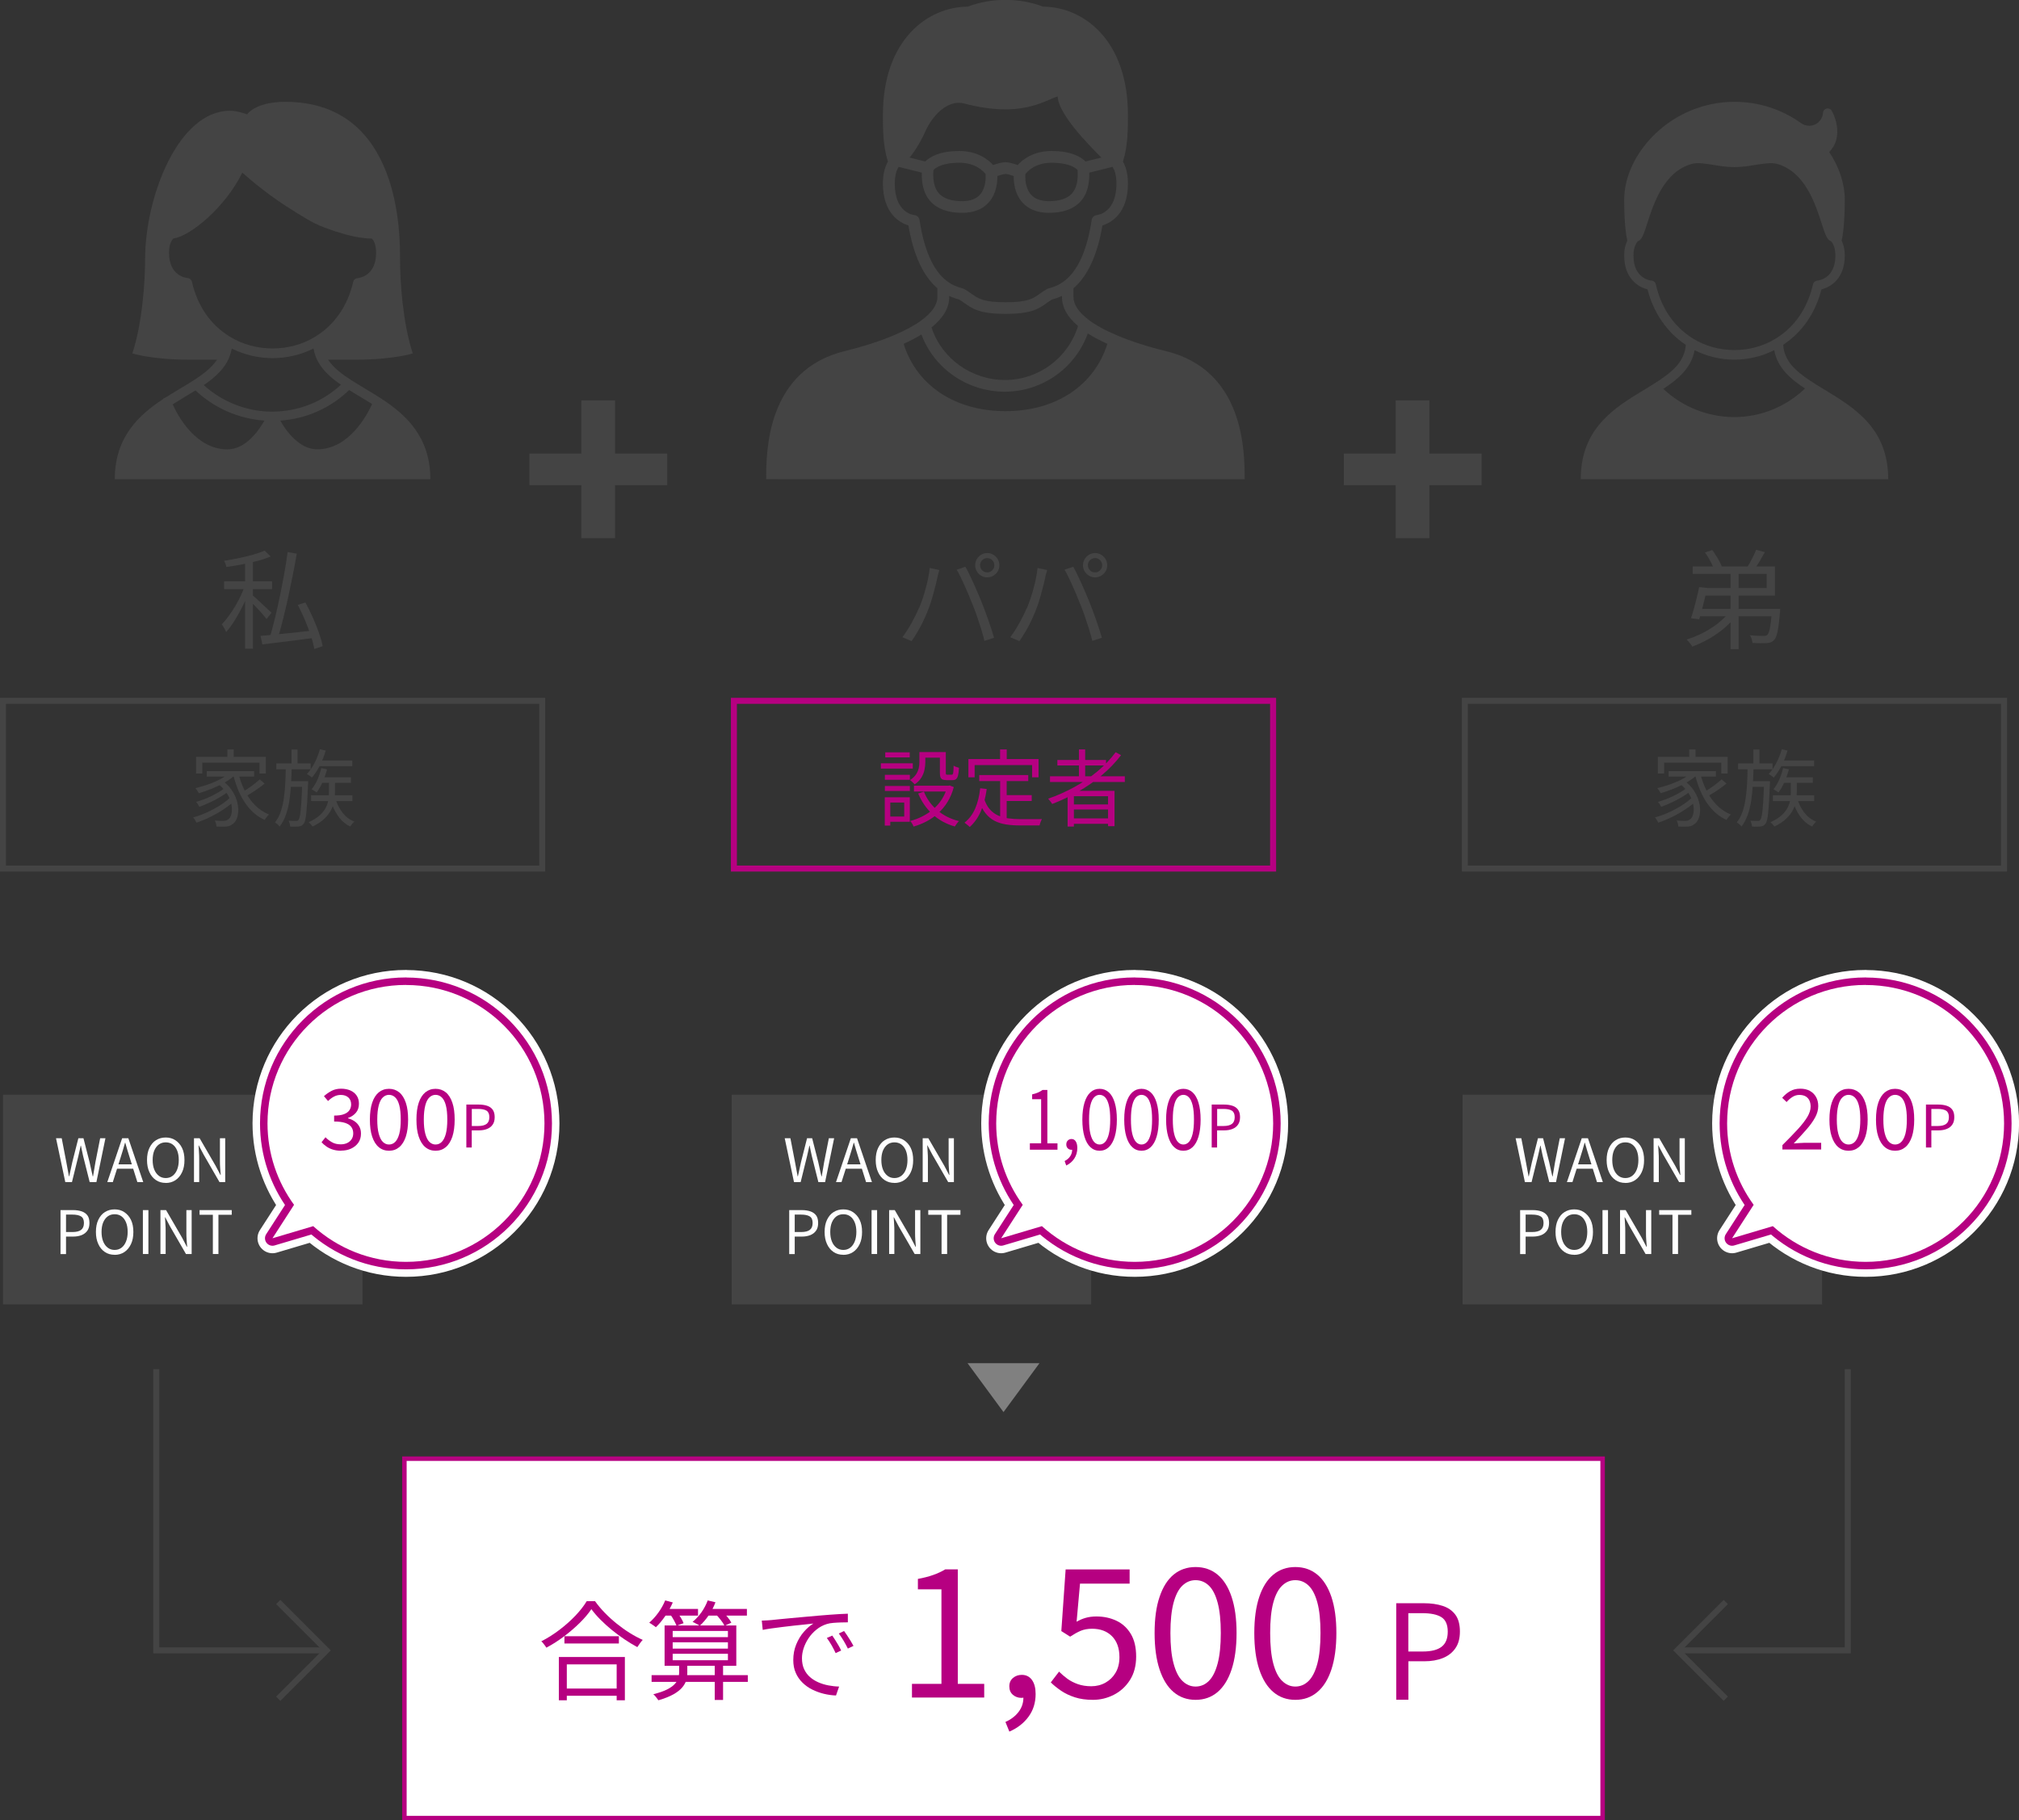 <?xml version="1.0" encoding="UTF-8"?>
<svg id="_レイヤー_2" data-name="レイヤー 2" xmlns="http://www.w3.org/2000/svg" viewBox="0 0 337 303.89">
  <rect x="0" y="0" width="337" height="303.89" fill="#333333" stroke="none"/>
  <defs>
    <style>
      .cls-1 {
        fill: #444;
      }

      .cls-2 {
        fill: gray;
      }

      .cls-3 {
        stroke: #444;
      }

      .cls-3, .cls-4, .cls-5 {
        stroke-miterlimit: 10;
      }

      .cls-3, .cls-6, .cls-7, .cls-5 {
        fill: none;
      }

      .cls-8, .cls-4 {
        fill: #fff;
      }

      .cls-4 {
        stroke-width: .75px;
      }

      .cls-4, .cls-7, .cls-5 {
        stroke: #b60081;
      }

      .cls-6 {
        stroke: #fff;
        stroke-width: 5px;
      }

      .cls-6, .cls-7 {
        stroke-linecap: round;
        stroke-linejoin: round;
      }

      .cls-9 {
        fill: #b60081;
      }

      .cls-7 {
        stroke-width: 2.5px;
      }
    </style>
  </defs>
  <g id="DESIGN">
    <g>
      <g>
        <rect class="cls-4" x="67.5" y="243.52" width="200" height="60"/>
        <g>
          <g>
            <path class="cls-9" d="M152.22,283.39v-2.28h4.92v-15.78h-3.93v-1.74c.98-.18,1.83-.4,2.56-.66.73-.26,1.4-.57,2-.93h2.1v19.11h4.41v2.28h-12.06Z"/>
            <path class="cls-9" d="M168.48,289.09l-.66-1.62c.94-.42,1.68-.99,2.22-1.71s.8-1.54.78-2.46l-.3-2.46,1.35,2.01c-.2.22-.42.38-.65.47-.23.09-.48.13-.74.13-.54,0-1.01-.17-1.41-.51-.4-.34-.6-.81-.6-1.41s.21-1.07.62-1.41c.41-.34.89-.51,1.46-.51.72,0,1.29.28,1.7.85.41.57.61,1.35.61,2.35,0,1.44-.39,2.7-1.18,3.78s-1.86,1.91-3.2,2.49Z"/>
            <path class="cls-9" d="M182.43,283.78c-1.14,0-2.15-.14-3.01-.42-.87-.28-1.63-.64-2.28-1.08-.65-.44-1.24-.91-1.75-1.41l1.38-1.8c.42.42.88.81,1.39,1.19.51.37,1.1.67,1.75.9.66.23,1.41.35,2.25.35s1.65-.2,2.36-.6c.71-.4,1.28-.96,1.7-1.68.42-.72.63-1.58.63-2.58,0-1.5-.42-2.66-1.25-3.5-.83-.83-1.94-1.24-3.32-1.24-.72,0-1.35.12-1.89.34-.54.23-1.13.56-1.77.98l-1.47-.93.72-10.29h10.68v2.37h-8.28l-.57,6.36c.48-.28.99-.5,1.52-.65.53-.15,1.12-.23,1.79-.23,1.22,0,2.33.24,3.33.71,1,.47,1.8,1.2,2.4,2.19.6.99.9,2.25.9,3.79s-.35,2.85-1.04,3.93c-.69,1.08-1.59,1.9-2.69,2.46-1.1.56-2.26.84-3.48.84Z"/>
            <path class="cls-9" d="M199.56,283.78c-1.42,0-2.64-.43-3.66-1.29-1.02-.86-1.8-2.12-2.35-3.78-.55-1.66-.83-3.69-.83-6.09s.27-4.39.83-6.03c.55-1.64,1.33-2.88,2.35-3.72,1.02-.84,2.24-1.26,3.66-1.26s2.64.42,3.66,1.26c1.02.84,1.8,2.08,2.35,3.72.55,1.64.83,3.65.83,6.03s-.28,4.43-.83,6.09-1.33,2.92-2.35,3.78c-1.02.86-2.24,1.29-3.66,1.29ZM199.56,281.56c.84,0,1.58-.31,2.21-.93.63-.62,1.12-1.59,1.47-2.91s.53-3.02.53-5.1-.18-3.77-.53-5.07c-.35-1.3-.84-2.25-1.47-2.85s-1.37-.9-2.21-.9-1.55.3-2.19.9c-.64.6-1.13,1.55-1.48,2.85-.35,1.3-.53,2.99-.53,5.07s.17,3.78.53,5.1c.35,1.32.84,2.29,1.48,2.91.64.62,1.37.93,2.19.93Z"/>
            <path class="cls-9" d="M216.21,283.78c-1.42,0-2.64-.43-3.66-1.29-1.02-.86-1.81-2.12-2.36-3.78s-.83-3.69-.83-6.09.28-4.39.83-6.03c.55-1.64,1.33-2.88,2.36-3.72,1.02-.84,2.24-1.26,3.66-1.26s2.64.42,3.66,1.26c1.02.84,1.8,2.08,2.36,3.72.55,1.64.83,3.65.83,6.03s-.28,4.43-.83,6.09c-.55,1.66-1.33,2.92-2.36,3.78-1.02.86-2.24,1.29-3.66,1.29ZM216.21,281.56c.84,0,1.58-.31,2.21-.93.63-.62,1.12-1.59,1.47-2.91.35-1.32.52-3.02.52-5.1s-.17-3.77-.52-5.07c-.35-1.3-.84-2.25-1.47-2.85s-1.36-.9-2.21-.9-1.55.3-2.19.9c-.64.6-1.14,1.55-1.49,2.85-.35,1.3-.52,2.99-.52,5.07s.17,3.78.52,5.1.84,2.29,1.49,2.91c.64.62,1.37.93,2.19.93Z"/>
          </g>
          <path class="cls-9" d="M233.05,283.78v-16.13h4.6c1.2,0,2.26.15,3.17.45.91.3,1.61.8,2.11,1.48.5.69.75,1.62.75,2.79s-.25,2.06-.75,2.79c-.5.73-1.2,1.28-2.09,1.64s-1.93.54-3.1.54h-2.66v6.42h-2.02ZM235.07,275.71h2.4c1.41,0,2.46-.26,3.15-.79.69-.53,1.03-1.37,1.03-2.53s-.36-1.98-1.07-2.42c-.71-.44-1.78-.66-3.2-.66h-2.31v6.4Z"/>
          <g>
            <path class="cls-9" d="M98.71,268.64c-.49.73-1.13,1.49-1.92,2.27-.79.78-1.66,1.53-2.61,2.25s-1.95,1.36-2.98,1.91c-.06-.1-.14-.21-.23-.34-.1-.13-.2-.26-.31-.4-.11-.13-.21-.24-.31-.32,1.06-.54,2.07-1.18,3.05-1.93.98-.74,1.86-1.53,2.65-2.36.79-.83,1.41-1.63,1.88-2.41h1.39c.48.67,1.03,1.33,1.65,1.96.62.64,1.28,1.24,1.98,1.8s1.42,1.08,2.16,1.54,1.46.85,2.17,1.16c-.16.17-.31.36-.47.58-.16.22-.3.43-.43.63-.71-.38-1.42-.82-2.14-1.3s-1.42-1-2.11-1.56c-.68-.56-1.32-1.13-1.91-1.73-.59-.59-1.09-1.18-1.51-1.75ZM93.28,276.63h11.02v7.22h-1.37v-5.99h-8.32v5.99h-1.33v-7.22ZM93.89,281.89h9.65v1.21h-9.65v-1.21ZM94.21,273.16h9.09v1.21h-9.09v-1.21Z"/>
            <path class="cls-9" d="M111.04,267.18l1.26.34c-.34.78-.76,1.54-1.27,2.28-.51.74-1.03,1.36-1.56,1.86-.07-.07-.18-.16-.32-.25-.14-.1-.28-.19-.41-.28-.14-.09-.26-.17-.37-.23.54-.47,1.05-1.03,1.52-1.68.47-.65.85-1.33,1.14-2.04ZM108.76,279.66h16.06v1.12h-16.06v-1.12ZM113.35,277.84h1.37v1.46c0,.38-.06.78-.17,1.19-.11.41-.34.81-.67,1.21-.34.4-.82.79-1.46,1.15s-1.48.7-2.52,1c-.1-.14-.23-.32-.39-.52s-.31-.37-.46-.49c.97-.24,1.74-.51,2.31-.8.57-.29,1-.6,1.29-.93.29-.32.48-.65.57-.96.09-.32.14-.61.14-.89v-1.42ZM110.7,268.6h5.81v1.12h-5.81v-1.12ZM110.93,271.36h11.97v6.73h-11.97v-6.73ZM111.85,269.49l1.13-.38c.22.28.43.59.65.94.22.35.37.66.47.93l-1.17.43c-.1-.25-.25-.56-.45-.93s-.41-.7-.63-1ZM112.28,272.28v1.03h9.22v-1.03h-9.22ZM112.28,274.17v1.06h9.22v-1.06h-9.22ZM112.28,276.09v1.08h9.22v-1.08h-9.22ZM118.12,267.18l1.3.31c-.29.78-.67,1.51-1.14,2.2-.47.68-.97,1.26-1.49,1.73-.08-.07-.2-.15-.35-.23-.15-.08-.3-.17-.45-.24-.15-.08-.28-.14-.39-.19.54-.43,1.03-.96,1.48-1.59.44-.63.79-1.29,1.04-1.97ZM117.63,268.6h7.04v1.12h-7.04v-1.12ZM119.3,277.86h1.39v5.94h-1.39v-5.94ZM119.41,269.43l1.1-.47c.29.28.58.6.89.96.31.37.53.69.67.98l-1.13.52c-.13-.28-.34-.6-.64-.98-.29-.38-.59-.72-.89-1.02Z"/>
            <path class="cls-9" d="M127.17,270.55c.34-.01.65-.03.93-.04.28-.02.51-.03.67-.05.29-.04.71-.08,1.25-.13s1.17-.11,1.88-.18c.71-.07,1.47-.13,2.29-.21.82-.07,1.64-.14,2.47-.22.66-.06,1.28-.11,1.87-.15s1.13-.08,1.64-.11c.5-.03.95-.05,1.35-.06v1.44c-.34,0-.72,0-1.15.02-.43.01-.86.04-1.28.07s-.79.1-1.1.2c-.64.2-1.21.51-1.72.93-.51.41-.95.89-1.31,1.43-.36.54-.63,1.1-.82,1.67-.19.58-.28,1.13-.28,1.67,0,.7.12,1.31.36,1.83.24.52.57.96.98,1.32.41.36.88.65,1.41.88s1.09.4,1.68.51c.59.11,1.18.18,1.77.19l-.52,1.49c-.67-.02-1.34-.12-2.02-.28s-1.31-.4-1.93-.7-1.16-.69-1.64-1.16c-.48-.47-.86-1.01-1.13-1.64-.28-.62-.41-1.34-.41-2.14,0-.94.16-1.8.49-2.6.33-.8.75-1.5,1.27-2.1.52-.6,1.05-1.06,1.6-1.39-.38.05-.86.1-1.43.16-.57.06-1.18.12-1.83.19-.65.07-1.3.14-1.95.23s-1.26.17-1.83.24c-.56.08-1.04.16-1.42.24l-.16-1.57ZM138.92,273.05c.13.19.29.44.48.73.19.29.37.59.55.9s.33.6.45.87l-.92.43c-.2-.44-.43-.88-.68-1.32-.25-.44-.52-.84-.79-1.21l.92-.4ZM140.89,272.29c.14.19.31.43.5.72.19.29.38.58.57.89.19.31.35.6.5.87l-.94.45c-.22-.44-.45-.88-.71-1.31-.26-.43-.53-.83-.8-1.21l.88-.41Z"/>
          </g>
        </g>
      </g>
      <g>
        <rect class="cls-1" x="122.13" y="182.76" width="60" height="35"/>
        <g>
          <path class="cls-6" d="M189.39,164.43c-12.77,0-23.11,10.35-23.11,23.11,0,5.08,1.65,9.78,4.43,13.6l-3.6,5.58,6.8-2.02c4.1,3.7,9.53,5.96,15.49,5.96,12.77,0,23.11-10.35,23.11-23.11s-10.35-23.11-23.11-23.11Z"/>
          <path class="cls-7" d="M189.39,164.43c-12.77,0-23.11,10.35-23.11,23.11,0,5.08,1.65,9.78,4.43,13.6l-3.6,5.58,6.8-2.02c4.1,3.7,9.53,5.96,15.49,5.96,12.77,0,23.11-10.35,23.11-23.11s-10.35-23.11-23.11-23.11Z"/>
          <path class="cls-8" d="M189.39,164.43c-12.77,0-23.11,10.35-23.11,23.11,0,5.08,1.65,9.78,4.43,13.6l-3.6,5.58,6.8-2.02c4.1,3.7,9.53,5.96,15.49,5.96,12.77,0,23.11-10.35,23.11-23.11s-10.35-23.11-23.11-23.11Z"/>
        </g>
        <g>
          <path class="cls-8" d="M132.53,197.35l-1.55-7.33h.95l.77,3.99c.07.39.15.79.22,1.19.07.4.15.79.22,1.19h.04c.09-.4.17-.8.26-1.19.09-.4.17-.79.26-1.19l1.01-3.99h.85l1.02,3.99c.09.39.17.79.26,1.19.09.4.18.79.27,1.19h.05c.07-.4.13-.8.2-1.19.07-.4.13-.79.2-1.19l.79-3.99h.88l-1.51,7.33h-1.12l-1.11-4.42c-.07-.29-.13-.58-.18-.85s-.12-.54-.17-.82h-.04c-.05.28-.11.55-.18.82-.07.27-.13.55-.19.85l-1.09,4.42h-1.1Z"/>
          <path class="cls-8" d="M139.54,197.35l2.48-7.33h1.03l2.49,7.33h-.98l-1.28-4.1c-.13-.42-.26-.83-.38-1.23-.12-.4-.24-.82-.36-1.25h-.04c-.11.43-.23.84-.36,1.25-.12.4-.25.81-.38,1.23l-1.3,4.1h-.93ZM140.83,195.11v-.73h3.38v.73h-3.38Z"/>
          <path class="cls-8" d="M149.29,197.48c-.61,0-1.16-.15-1.62-.46s-.84-.75-1.1-1.33c-.27-.57-.4-1.25-.4-2.03s.13-1.46.4-2.02c.27-.56.63-1,1.1-1.29.47-.3,1.01-.45,1.62-.45s1.16.15,1.62.46.84.73,1.11,1.29c.27.56.4,1.23.4,2.02s-.13,1.46-.4,2.03c-.27.57-.64,1.02-1.11,1.33s-1.01.46-1.62.46ZM149.29,196.67c.44,0,.82-.12,1.15-.37.33-.25.58-.6.76-1.05.18-.45.27-.98.27-1.59s-.09-1.14-.27-1.58-.43-.78-.76-1.02c-.33-.24-.71-.35-1.15-.35s-.82.12-1.14.35c-.33.24-.58.58-.77,1.02-.18.44-.27.97-.27,1.58s.09,1.14.27,1.59c.18.45.44.8.77,1.05.33.25.71.37,1.14.37Z"/>
          <path class="cls-8" d="M154.01,197.35v-7.33h.94l2.68,4.62.79,1.51h.05c-.03-.37-.06-.75-.09-1.15s-.04-.79-.04-1.17v-3.81h.88v7.33h-.95l-2.67-4.63-.79-1.5h-.04c.02.37.04.74.07,1.12s.04.77.04,1.15v3.85h-.87Z"/>
          <path class="cls-8" d="M131.73,209.35v-7.33h2.09c.55,0,1.03.07,1.44.21s.73.36.96.67c.23.31.34.74.34,1.27s-.11.94-.34,1.27c-.23.33-.54.58-.95.75-.41.16-.88.25-1.41.25h-1.21v2.92h-.92ZM132.65,205.68h1.09c.64,0,1.12-.12,1.43-.36.31-.24.47-.62.47-1.15s-.16-.9-.49-1.1c-.32-.2-.81-.3-1.45-.3h-1.05v2.91Z"/>
          <path class="cls-8" d="M140.76,209.48c-.61,0-1.16-.15-1.62-.46s-.84-.75-1.1-1.33c-.27-.57-.4-1.25-.4-2.03s.13-1.46.4-2.02c.27-.56.63-1,1.1-1.29.47-.3,1.01-.45,1.62-.45s1.16.15,1.62.46.84.73,1.11,1.29c.27.56.4,1.23.4,2.02s-.13,1.46-.4,2.03c-.27.57-.64,1.02-1.11,1.33s-1.01.46-1.62.46ZM140.76,208.67c.44,0,.82-.12,1.15-.37.33-.25.58-.6.76-1.05.18-.45.27-.98.27-1.59s-.09-1.14-.27-1.58-.43-.78-.76-1.02c-.33-.24-.71-.35-1.15-.35s-.82.12-1.14.35c-.33.24-.58.58-.77,1.02-.18.44-.27.97-.27,1.58s.09,1.14.27,1.59c.18.45.44.8.77,1.05.33.25.71.37,1.14.37Z"/>
          <path class="cls-8" d="M145.48,209.35v-7.33h.92v7.33h-.92Z"/>
          <path class="cls-8" d="M148.41,209.35v-7.33h.94l2.68,4.62.79,1.51h.05c-.03-.37-.06-.75-.09-1.15s-.04-.79-.04-1.17v-3.81h.88v7.33h-.95l-2.67-4.63-.79-1.5h-.04c.02.37.04.74.07,1.12s.04.77.04,1.15v3.85h-.87Z"/>
          <path class="cls-8" d="M157.16,209.35v-6.55h-2.22v-.78h5.37v.78h-2.22v6.55h-.93Z"/>
        </g>
        <g>
          <path class="cls-9" d="M171.9,191.93v-1.06h1.88v-7.36h-1.5v-.81c.38-.08.7-.19.98-.31.28-.12.53-.27.76-.43h.8v8.92h1.69v1.06h-4.62Z"/>
          <path class="cls-9" d="M177.98,194.59l-.28-.76c.39-.2.71-.46.93-.8.23-.34.34-.72.33-1.15l-.13-1.15.57.94c-.08.1-.17.17-.27.22s-.2.06-.31.06c-.23,0-.42-.08-.59-.24s-.25-.38-.25-.66.09-.5.26-.66.38-.24.61-.24c.3,0,.54.13.71.4.17.27.26.63.26,1.1,0,.67-.17,1.26-.5,1.76-.33.5-.78.89-1.34,1.16Z"/>
          <path class="cls-9" d="M183.54,192.11c-.6,0-1.11-.2-1.54-.6-.43-.4-.76-.99-.99-1.76-.23-.77-.35-1.72-.35-2.84s.12-2.05.35-2.81c.23-.77.56-1.34.99-1.74.43-.39.94-.59,1.54-.59s1.11.2,1.54.59c.43.39.76.97.99,1.74.23.77.35,1.7.35,2.81s-.12,2.07-.35,2.84c-.23.77-.56,1.36-.99,1.76s-.94.6-1.54.6ZM183.54,191.07c.35,0,.66-.14.93-.43.26-.29.47-.74.62-1.36.15-.62.22-1.41.22-2.38s-.07-1.76-.22-2.37c-.15-.61-.35-1.05-.62-1.33-.26-.28-.57-.42-.93-.42s-.65.14-.92.42c-.27.28-.48.72-.62,1.33-.15.61-.22,1.4-.22,2.37s.07,1.76.22,2.38c.15.62.36,1.07.62,1.36.27.29.58.43.92.43Z"/>
          <path class="cls-9" d="M190.53,192.11c-.6,0-1.11-.2-1.54-.6-.43-.4-.76-.99-.99-1.76-.23-.77-.35-1.72-.35-2.84s.12-2.05.35-2.81c.23-.77.56-1.34.99-1.74.43-.39.94-.59,1.54-.59s1.11.2,1.54.59c.43.39.76.97.99,1.74.23.77.35,1.7.35,2.81s-.12,2.07-.35,2.84c-.23.77-.56,1.36-.99,1.76s-.94.6-1.54.6ZM190.53,191.07c.35,0,.66-.14.93-.43.26-.29.47-.74.62-1.36.15-.62.22-1.41.22-2.38s-.07-1.76-.22-2.37c-.15-.61-.35-1.05-.62-1.33-.26-.28-.57-.42-.93-.42s-.65.14-.92.42c-.27.28-.48.72-.62,1.33-.15.61-.22,1.4-.22,2.37s.07,1.76.22,2.38c.15.62.36,1.07.62,1.36.27.29.58.43.92.43Z"/>
          <path class="cls-9" d="M197.52,192.11c-.6,0-1.11-.2-1.54-.6-.43-.4-.76-.99-.99-1.76-.23-.77-.35-1.72-.35-2.84s.12-2.05.35-2.81c.23-.77.56-1.34.99-1.74.43-.39.94-.59,1.54-.59s1.11.2,1.54.59c.43.39.76.97.99,1.74.23.77.35,1.7.35,2.81s-.12,2.07-.35,2.84c-.23.77-.56,1.36-.99,1.76s-.94.6-1.54.6ZM197.52,191.07c.35,0,.66-.14.93-.43.26-.29.47-.74.62-1.36.15-.62.22-1.41.22-2.38s-.07-1.76-.22-2.37c-.15-.61-.35-1.05-.62-1.33-.26-.28-.57-.42-.93-.42s-.65.14-.92.42c-.27.28-.48.72-.62,1.33-.15.61-.22,1.4-.22,2.37s.07,1.76.22,2.38c.15.62.36,1.07.62,1.36.27.29.58.43.92.43Z"/>
          <path class="cls-9" d="M202.25,191.58v-7.18h2.05c.54,0,1.01.07,1.41.2s.72.35.94.66c.22.31.33.72.33,1.24s-.11.92-.33,1.24c-.22.33-.53.57-.93.73s-.86.24-1.38.24h-1.19v2.86h-.9ZM203.16,187.98h1.07c.63,0,1.09-.12,1.4-.35.31-.24.46-.61.46-1.13s-.16-.88-.47-1.08c-.32-.2-.79-.29-1.43-.29h-1.03v2.85Z"/>
        </g>
      </g>
      <g>
        <rect class="cls-1" x=".5" y="182.76" width="60" height="35"/>
        <g>
          <path class="cls-6" d="M67.76,164.43c-12.77,0-23.11,10.35-23.11,23.11,0,5.08,1.65,9.78,4.43,13.6l-3.6,5.58,6.8-2.02c4.1,3.7,9.53,5.96,15.49,5.96,12.77,0,23.11-10.35,23.11-23.11s-10.35-23.11-23.11-23.11Z"/>
          <path class="cls-7" d="M67.76,164.43c-12.77,0-23.11,10.35-23.11,23.11,0,5.08,1.65,9.78,4.43,13.6l-3.6,5.58,6.8-2.02c4.1,3.7,9.53,5.96,15.49,5.96,12.77,0,23.11-10.35,23.11-23.11s-10.35-23.11-23.11-23.11Z"/>
          <path class="cls-8" d="M67.76,164.43c-12.77,0-23.11,10.35-23.11,23.11,0,5.08,1.65,9.78,4.43,13.6l-3.6,5.58,6.8-2.02c4.1,3.7,9.53,5.96,15.49,5.96,12.77,0,23.11-10.35,23.11-23.11s-10.35-23.11-23.11-23.11Z"/>
        </g>
        <g>
          <path class="cls-8" d="M10.9,197.35l-1.55-7.33h.95l.77,3.99c.07.39.15.79.22,1.19.07.4.15.79.22,1.19h.04c.09-.4.17-.8.26-1.19.09-.4.17-.79.26-1.19l1.01-3.99h.85l1.02,3.99c.09.39.17.79.26,1.19.09.4.18.79.27,1.19h.05c.07-.4.13-.8.2-1.19.07-.4.13-.79.2-1.19l.79-3.99h.88l-1.51,7.33h-1.12l-1.11-4.42c-.07-.29-.13-.58-.18-.85s-.12-.54-.17-.82h-.04c-.05.28-.11.55-.18.82-.07.27-.13.55-.19.85l-1.09,4.42h-1.1Z"/>
          <path class="cls-8" d="M17.91,197.35l2.48-7.33h1.03l2.49,7.33h-.98l-1.28-4.1c-.13-.42-.26-.83-.38-1.23-.12-.4-.24-.82-.36-1.25h-.04c-.11.43-.23.84-.36,1.25-.12.4-.25.81-.38,1.23l-1.3,4.1h-.93ZM19.2,195.11v-.73h3.38v.73h-3.38Z"/>
          <path class="cls-8" d="M27.66,197.48c-.61,0-1.16-.15-1.62-.46s-.84-.75-1.1-1.33c-.27-.57-.4-1.25-.4-2.03s.13-1.46.4-2.02c.27-.56.63-1,1.1-1.29.47-.3,1.01-.45,1.62-.45s1.16.15,1.62.46.84.73,1.11,1.29c.27.56.4,1.23.4,2.02s-.13,1.46-.4,2.03c-.27.57-.64,1.02-1.11,1.33s-1.01.46-1.62.46ZM27.66,196.67c.44,0,.82-.12,1.15-.37.33-.25.58-.6.76-1.05.18-.45.27-.98.27-1.59s-.09-1.14-.27-1.58-.43-.78-.76-1.02c-.33-.24-.71-.35-1.15-.35s-.82.12-1.14.35c-.33.24-.58.58-.77,1.02-.18.44-.27.97-.27,1.58s.09,1.14.27,1.59c.18.45.44.8.77,1.05.33.25.71.37,1.14.37Z"/>
          <path class="cls-8" d="M32.38,197.35v-7.33h.94l2.68,4.62.79,1.51h.05c-.03-.37-.06-.75-.09-1.15s-.04-.79-.04-1.17v-3.81h.88v7.33h-.95l-2.67-4.63-.79-1.5h-.04c.02.37.04.74.07,1.12s.04.77.04,1.15v3.85h-.87Z"/>
          <path class="cls-8" d="M10.1,209.35v-7.33h2.09c.55,0,1.03.07,1.44.21s.73.36.96.67c.23.31.34.74.34,1.27s-.11.94-.34,1.27c-.23.33-.54.58-.95.75-.41.16-.88.25-1.41.25h-1.21v2.92h-.92ZM11.02,205.68h1.09c.64,0,1.12-.12,1.43-.36.31-.24.47-.62.47-1.15s-.16-.9-.49-1.1c-.32-.2-.81-.3-1.45-.3h-1.05v2.91Z"/>
          <path class="cls-8" d="M19.13,209.48c-.61,0-1.16-.15-1.62-.46s-.84-.75-1.1-1.33c-.27-.57-.4-1.25-.4-2.03s.13-1.46.4-2.02c.27-.56.63-1,1.1-1.29.47-.3,1.01-.45,1.62-.45s1.16.15,1.62.46.84.73,1.11,1.29c.27.56.4,1.23.4,2.02s-.13,1.46-.4,2.03c-.27.57-.64,1.02-1.11,1.33s-1.01.46-1.62.46ZM19.13,208.67c.44,0,.82-.12,1.15-.37.33-.25.58-.6.76-1.05.18-.45.27-.98.27-1.59s-.09-1.14-.27-1.58-.43-.78-.76-1.02c-.33-.24-.71-.35-1.15-.35s-.82.12-1.14.35c-.33.24-.58.58-.77,1.02-.18.44-.27.97-.27,1.58s.09,1.14.27,1.59c.18.45.44.8.77,1.05.33.25.71.37,1.14.37Z"/>
          <path class="cls-8" d="M23.85,209.35v-7.33h.92v7.33h-.92Z"/>
          <path class="cls-8" d="M26.78,209.35v-7.33h.94l2.68,4.62.79,1.51h.05c-.03-.37-.06-.75-.09-1.15s-.04-.79-.04-1.17v-3.81h.88v7.33h-.95l-2.67-4.63-.79-1.5h-.04c.02.37.04.74.07,1.12s.04.77.04,1.15v3.85h-.87Z"/>
          <path class="cls-8" d="M35.53,209.35v-6.55h-2.22v-.78h5.37v.78h-2.22v6.55h-.93Z"/>
        </g>
        <g>
          <path class="cls-9" d="M56.95,192.11c-.53,0-1-.07-1.41-.2-.41-.13-.76-.3-1.07-.52-.31-.21-.57-.45-.8-.7l.66-.83c.3.31.65.58,1.06.82.41.24.9.36,1.48.36.41,0,.77-.07,1.08-.22s.56-.36.74-.64c.18-.27.27-.6.27-.97,0-.4-.1-.75-.3-1.04-.2-.29-.53-.52-1-.69-.47-.16-1.1-.25-1.89-.25v-.99c.71,0,1.27-.08,1.68-.25.41-.16.71-.39.89-.67.18-.28.27-.6.27-.94,0-.49-.15-.87-.46-1.16-.31-.28-.73-.43-1.27-.43-.41,0-.8.1-1.15.29-.36.19-.68.44-.97.73l-.69-.81c.39-.35.82-.65,1.28-.89.46-.24.99-.36,1.57-.36s1.09.1,1.55.29c.45.2.81.48,1.06.86.26.38.38.83.38,1.36,0,.61-.17,1.11-.5,1.5s-.77.69-1.32.88v.06c.4.1.76.27,1.09.49.33.22.59.51.78.85.2.34.29.74.29,1.21,0,.6-.15,1.11-.45,1.53-.3.42-.7.74-1.19.97-.49.23-1.05.34-1.67.34Z"/>
          <path class="cls-9" d="M64.93,192.11c-.66,0-1.23-.2-1.71-.6-.48-.4-.84-.99-1.1-1.76-.26-.77-.38-1.72-.38-2.84s.13-2.05.38-2.81.62-1.34,1.1-1.74c.48-.39,1.05-.59,1.71-.59s1.23.2,1.71.59c.48.39.84.97,1.1,1.74s.38,1.7.38,2.81-.13,2.07-.38,2.84c-.26.77-.62,1.36-1.1,1.76-.48.4-1.04.6-1.71.6ZM64.93,191.07c.39,0,.74-.14,1.03-.43.29-.29.52-.74.69-1.36.16-.62.24-1.41.24-2.38s-.08-1.76-.24-2.37c-.16-.61-.39-1.05-.69-1.33-.29-.28-.64-.42-1.03-.42s-.72.14-1.02.42c-.3.28-.53.72-.69,1.33-.16.61-.25,1.4-.25,2.37s.08,1.76.25,2.38.39,1.07.69,1.36c.3.29.64.43,1.02.43Z"/>
          <path class="cls-9" d="M72.7,192.11c-.66,0-1.23-.2-1.71-.6-.48-.4-.84-.99-1.1-1.76-.26-.77-.38-1.72-.38-2.84s.13-2.05.38-2.81.62-1.34,1.1-1.74c.48-.39,1.05-.59,1.71-.59s1.23.2,1.71.59c.48.39.84.97,1.1,1.74s.38,1.7.38,2.81-.13,2.07-.38,2.84c-.26.77-.62,1.36-1.1,1.76-.48.4-1.04.6-1.71.6ZM72.7,191.07c.39,0,.74-.14,1.03-.43.29-.29.52-.74.69-1.36.16-.62.24-1.41.24-2.38s-.08-1.76-.24-2.37c-.16-.61-.39-1.05-.69-1.33-.29-.28-.64-.42-1.03-.42s-.72.14-1.02.42c-.3.28-.53.72-.69,1.33-.16.61-.25,1.4-.25,2.37s.08,1.76.25,2.38.39,1.07.69,1.36c.3.29.64.43,1.02.43Z"/>
          <path class="cls-9" d="M77.84,191.58v-7.18h2.05c.54,0,1.01.07,1.41.2s.72.35.94.66c.22.31.33.72.33,1.24s-.11.92-.33,1.24c-.22.33-.53.57-.93.73s-.86.24-1.38.24h-1.19v2.86h-.9ZM78.75,187.98h1.07c.63,0,1.09-.12,1.4-.35.31-.24.46-.61.46-1.13s-.16-.88-.47-1.08c-.32-.2-.79-.29-1.43-.29h-1.03v2.85Z"/>
        </g>
      </g>
      <g>
        <rect class="cls-1" x="244.13" y="182.76" width="60" height="35"/>
        <g>
          <path class="cls-6" d="M311.39,164.43c-12.77,0-23.11,10.35-23.11,23.11,0,5.08,1.65,9.78,4.43,13.6l-3.6,5.58,6.8-2.02c4.1,3.7,9.53,5.96,15.49,5.96,12.77,0,23.11-10.35,23.11-23.11s-10.35-23.11-23.11-23.11Z"/>
          <path class="cls-7" d="M311.39,164.43c-12.77,0-23.11,10.35-23.11,23.11,0,5.08,1.65,9.78,4.43,13.6l-3.6,5.58,6.8-2.02c4.1,3.7,9.53,5.96,15.49,5.96,12.77,0,23.11-10.35,23.11-23.11s-10.35-23.11-23.11-23.11Z"/>
          <path class="cls-8" d="M311.39,164.43c-12.77,0-23.11,10.35-23.11,23.11,0,5.08,1.65,9.78,4.43,13.6l-3.6,5.58,6.8-2.02c4.1,3.7,9.53,5.96,15.49,5.96,12.77,0,23.11-10.35,23.11-23.11s-10.35-23.11-23.11-23.11Z"/>
        </g>
        <g>
          <path class="cls-8" d="M254.53,197.35l-1.55-7.33h.95l.77,3.99c.07.39.15.79.22,1.19.07.4.15.79.22,1.19h.04c.09-.4.17-.8.26-1.19.09-.4.17-.79.26-1.19l1.01-3.99h.85l1.02,3.99c.09.39.17.79.26,1.19.09.4.18.79.27,1.19h.05c.07-.4.13-.8.2-1.19.07-.4.13-.79.2-1.19l.79-3.99h.88l-1.51,7.33h-1.12l-1.11-4.42c-.07-.29-.13-.58-.18-.85s-.12-.54-.17-.82h-.04c-.05.28-.11.55-.18.82-.07.27-.13.55-.19.85l-1.09,4.42h-1.1Z"/>
          <path class="cls-8" d="M261.54,197.35l2.48-7.33h1.03l2.49,7.33h-.98l-1.28-4.1c-.13-.42-.26-.83-.38-1.23-.12-.4-.24-.82-.36-1.25h-.04c-.11.43-.23.84-.36,1.25-.12.4-.25.81-.38,1.23l-1.3,4.1h-.93ZM262.83,195.11v-.73h3.38v.73h-3.38Z"/>
          <path class="cls-8" d="M271.29,197.48c-.61,0-1.16-.15-1.62-.46s-.84-.75-1.1-1.33c-.27-.57-.4-1.25-.4-2.03s.13-1.46.4-2.02c.27-.56.63-1,1.1-1.29.47-.3,1.01-.45,1.62-.45s1.16.15,1.62.46.84.73,1.11,1.29c.27.56.4,1.23.4,2.02s-.13,1.46-.4,2.03c-.27.57-.64,1.02-1.11,1.33s-1.01.46-1.62.46ZM271.29,196.67c.44,0,.82-.12,1.15-.37.33-.25.58-.6.76-1.05.18-.45.27-.98.27-1.59s-.09-1.14-.27-1.58-.43-.78-.76-1.02c-.33-.24-.71-.35-1.15-.35s-.82.12-1.14.35c-.33.24-.58.58-.77,1.02-.18.44-.27.97-.27,1.58s.09,1.14.27,1.59c.18.45.44.8.77,1.05.33.25.71.37,1.14.37Z"/>
          <path class="cls-8" d="M276.01,197.35v-7.33h.94l2.68,4.62.79,1.51h.05c-.03-.37-.06-.75-.09-1.15s-.04-.79-.04-1.17v-3.81h.88v7.33h-.95l-2.67-4.63-.79-1.5h-.04c.02.37.04.74.07,1.12s.04.77.04,1.15v3.85h-.87Z"/>
          <path class="cls-8" d="M253.73,209.35v-7.33h2.09c.55,0,1.03.07,1.44.21s.73.36.96.67c.23.31.34.74.34,1.27s-.11.94-.34,1.27c-.23.33-.54.58-.95.75-.41.16-.88.25-1.41.25h-1.21v2.92h-.92ZM254.65,205.68h1.09c.64,0,1.12-.12,1.43-.36.31-.24.47-.62.47-1.15s-.16-.9-.49-1.1c-.32-.2-.81-.3-1.45-.3h-1.05v2.91Z"/>
          <path class="cls-8" d="M262.76,209.48c-.61,0-1.16-.15-1.62-.46s-.84-.75-1.1-1.33c-.27-.57-.4-1.25-.4-2.03s.13-1.46.4-2.02c.27-.56.63-1,1.1-1.29.47-.3,1.01-.45,1.62-.45s1.16.15,1.62.46.84.73,1.11,1.29c.27.56.4,1.23.4,2.02s-.13,1.46-.4,2.03c-.27.57-.64,1.02-1.11,1.33s-1.01.46-1.62.46ZM262.76,208.67c.44,0,.82-.12,1.15-.37.33-.25.58-.6.76-1.05.18-.45.27-.98.27-1.59s-.09-1.14-.27-1.58-.43-.78-.76-1.02c-.33-.24-.71-.35-1.15-.35s-.82.12-1.14.35c-.33.24-.58.58-.77,1.02-.18.44-.27.97-.27,1.58s.09,1.14.27,1.59c.18.45.44.8.77,1.05.33.25.71.37,1.14.37Z"/>
          <path class="cls-8" d="M267.48,209.35v-7.33h.92v7.33h-.92Z"/>
          <path class="cls-8" d="M270.41,209.35v-7.33h.94l2.68,4.62.79,1.51h.05c-.03-.37-.06-.75-.09-1.15s-.04-.79-.04-1.17v-3.81h.88v7.33h-.95l-2.67-4.63-.79-1.5h-.04c.02.37.04.74.07,1.12s.04.77.04,1.15v3.85h-.87Z"/>
          <path class="cls-8" d="M279.16,209.35v-6.55h-2.22v-.78h5.37v.78h-2.22v6.55h-.93Z"/>
        </g>
        <g>
          <path class="cls-9" d="M297.51,191.93v-.76c1.01-1,1.86-1.88,2.56-2.64s1.23-1.45,1.6-2.06c.36-.61.55-1.19.55-1.73,0-.38-.07-.72-.2-1.01-.14-.29-.34-.52-.62-.69-.28-.16-.63-.25-1.06-.25s-.81.12-1.17.35-.68.51-.96.84l-.74-.71c.41-.47.85-.84,1.33-1.11.48-.27,1.04-.41,1.69-.41.62,0,1.15.12,1.59.36s.79.58,1.04,1.02c.25.44.37.95.37,1.54,0,.62-.18,1.26-.53,1.9s-.84,1.32-1.46,2.02c-.62.71-1.32,1.47-2.1,2.3.26-.02.54-.04.84-.06s.58-.04.84-.04h2.9v1.11h-6.45Z"/>
          <path class="cls-9" d="M308.55,192.11c-.66,0-1.23-.2-1.71-.6-.48-.4-.84-.99-1.1-1.76-.26-.77-.38-1.72-.38-2.84s.13-2.05.38-2.81.62-1.34,1.1-1.74c.48-.39,1.05-.59,1.71-.59s1.23.2,1.71.59c.48.39.84.97,1.1,1.74s.38,1.7.38,2.81-.13,2.07-.38,2.84c-.26.77-.62,1.36-1.1,1.76-.48.4-1.04.6-1.71.6ZM308.55,191.07c.39,0,.74-.14,1.03-.43.29-.29.52-.74.69-1.36.16-.62.24-1.41.24-2.38s-.08-1.76-.24-2.37c-.16-.61-.39-1.05-.69-1.33-.29-.28-.64-.42-1.03-.42s-.72.14-1.02.42c-.3.28-.53.72-.69,1.33-.16.61-.25,1.4-.25,2.37s.08,1.76.25,2.38.39,1.07.69,1.36c.3.29.64.43,1.02.43Z"/>
          <path class="cls-9" d="M316.32,192.11c-.66,0-1.23-.2-1.71-.6-.48-.4-.84-.99-1.1-1.76-.26-.77-.38-1.72-.38-2.84s.13-2.05.38-2.81.62-1.34,1.1-1.74c.48-.39,1.05-.59,1.71-.59s1.23.2,1.71.59c.48.39.84.97,1.1,1.74s.38,1.7.38,2.81-.13,2.07-.38,2.84c-.26.77-.62,1.36-1.1,1.76-.48.4-1.04.6-1.71.6ZM316.32,191.07c.39,0,.74-.14,1.03-.43.29-.29.52-.74.69-1.36.16-.62.24-1.41.24-2.38s-.08-1.76-.24-2.37c-.16-.61-.39-1.05-.69-1.33-.29-.28-.64-.42-1.03-.42s-.72.14-1.02.42c-.3.28-.53.72-.69,1.33-.16.61-.25,1.4-.25,2.37s.08,1.76.25,2.38.39,1.07.69,1.36c.3.29.64.43,1.02.43Z"/>
          <path class="cls-9" d="M321.47,191.58v-7.18h2.05c.54,0,1.01.07,1.41.2s.72.35.94.66c.22.31.33.72.33,1.24s-.11.92-.33,1.24c-.22.33-.53.57-.93.73s-.86.24-1.38.24h-1.19v2.86h-.9ZM322.37,187.98h1.07c.63,0,1.09-.12,1.4-.35.31-.24.46-.61.46-1.13s-.16-.88-.47-1.08c-.32-.2-.79-.29-1.43-.29h-1.03v2.85Z"/>
        </g>
      </g>
      <path class="cls-1" d="M97.03,89.84v-8.84h-8.66v-5.28h8.66v-8.88h5.63v8.88h8.71v5.28h-8.71v8.84h-5.63Z"/>
      <path class="cls-1" d="M232.96,89.84v-8.84h-8.66v-5.28h8.66v-8.88h5.63v8.88h8.71v5.28h-8.71v8.84h-5.63Z"/>
      <path class="cls-1" d="M129.85,80h77.9c0-4.5,0-18.21-13.2-21.4-2.91-.7-5.82-1.64-8.17-2.64-1.95-.82-3.54-1.7-4.73-2.61-.01-.01-.02-.03-.03-.04-1.62-1.24-2.44-2.49-2.44-3.72v-1.47c2.36-2.02,3.99-5.52,4.83-10.48,1.41-.44,4.26-1.97,4.26-7,0-1.76-.41-2.92-.84-3.66.83-2.54.84-5.43.84-7.78,0-12.62-7.53-18.06-14.17-18.09-3.91-1.5-8.61-1.51-12.56,0-6.63.03-14.17,5.47-14.17,18.09,0,2.35.01,5.24.84,7.78-.43.74-.84,1.9-.84,3.66,0,5.03,2.85,6.56,4.26,7,.84,4.96,2.47,8.46,4.83,10.48v1.47c0,1.3-.91,2.62-2.72,3.93-1.14.84-2.65,1.65-4.48,2.43-2.35,1-5.26,1.93-8.17,2.64-13.2,3.18-13.2,16.89-13.2,21.4h1.95ZM155.8,28.4c.28-.32,1.35-1.23,4.36-1.23,2.67,0,3.99,1.42,4.35,1.89.04.59.06,2.28-.9,3.4-.64.75-1.66,1.12-3.03,1.12-1.78,0-3.07-.43-3.83-1.26-.76-.84-1.08-2.12-.95-3.92ZM179.86,28.39c.13,1.8-.19,3.09-.95,3.93-.77.84-2.06,1.26-3.83,1.26-1.36,0-2.37-.38-3.02-1.12-.97-1.12-.95-2.82-.91-3.4.37-.48,1.69-1.89,4.35-1.89,3.05,0,4.11.93,4.36,1.22ZM176.54,16.11c.11,2.87,4.94,7.87,7.3,10.19l-2.65.66c-.72-.73-2.32-1.75-5.69-1.75-3.05,0-4.83,1.45-5.63,2.34-.61-.21-1.48-.47-2.05-.47s-1.43.26-2.05.47c-.8-.88-2.57-2.34-5.63-2.34-3.37,0-4.97,1.02-5.69,1.75l-2.65-.66c.49-.48,1.72-2.26,2.68-4.42,1.16-2.59,3.71-5.32,6.45-4.6,9.41,2.45,13.14-.37,15.58-1.17ZM149.98,27.85l3.88.97c-.05,2.07.41,3.67,1.46,4.81,1.15,1.26,2.93,1.9,5.27,1.9,1.95,0,3.47-.61,4.5-1.8,1.23-1.42,1.4-3.3,1.39-4.35.56-.19,1.13-.34,1.36-.34s.79.15,1.36.34c-.01,1.06.16,2.93,1.39,4.35,1.03,1.19,2.54,1.8,4.5,1.8,2.35,0,4.12-.64,5.27-1.9,1.05-1.14,1.5-2.74,1.46-4.81l3.88-.97c.27.41.65,1.26.65,2.81,0,4.74-2.93,5.2-3.25,5.24-.45.04-.81.38-.88.82-.77,5.05-2.31,8.49-4.58,10.2-.98.75-1.86,1.01-2.51,1.2l-.2.06c-.07.02-.14.05-.21.09-.45.26-.82.52-1.17.77-1.17.83-2.02,1.42-5.7,1.42s-4.53-.6-5.7-1.42c-.35-.25-.72-.51-1.17-.77-.07-.04-.14-.07-.21-.09l-.2-.06c-.65-.19-1.54-.45-2.52-1.2-2.26-1.71-3.8-5.14-4.57-10.2-.07-.44-.43-.78-.88-.82-.13-.01-3.25-.34-3.25-5.24,0-1.55.38-2.4.65-2.81ZM158.42,49.6v-.2c.63.29,1.19.47,1.59.58l.07.02c.35.21.65.42.93.62,1.36.95,2.53,1.78,6.83,1.78s5.47-.82,6.83-1.78c.28-.2.58-.41.93-.62l.07-.02c.4-.12.96-.29,1.59-.58v.2c0,1.71.91,3.33,2.68,4.83-1.63,5.28-6.51,8.96-12.1,9.01-5.65.02-10.64-3.54-12.36-8.78,1.96-1.57,2.96-3.27,2.96-5.06ZM153.8,55.84c2.13,5.7,7.66,9.55,13.91,9.55.04,0,.08,0,.13,0,6.2-.05,11.66-3.99,13.73-9.72.94.6,2.04,1.18,3.26,1.73-2.16,6.95-8.58,11.24-17,11.24s-14.84-4.29-17-11.24c1.11-.5,2.11-1.02,2.97-1.56Z"/>
      <g>
        <path class="cls-1" d="M153.42,101.5c.19-.47.38-.98.57-1.53.19-.55.36-1.12.52-1.72.16-.59.3-1.18.42-1.76.12-.58.2-1.14.25-1.67l1.6.34c-.02.13-.06.27-.11.42-.05.15-.09.3-.13.46-.04.16-.07.3-.09.43-.06.28-.14.64-.25,1.08-.11.44-.23.93-.38,1.46-.14.53-.3,1.06-.47,1.59-.17.53-.35,1.03-.54,1.48-.22.55-.46,1.12-.75,1.7s-.58,1.15-.91,1.7-.65,1.07-.99,1.55l-1.53-.65c.56-.76,1.09-1.58,1.57-2.46.49-.88.88-1.69,1.2-2.44ZM162.28,100.81c-.18-.47-.38-.96-.59-1.48-.22-.52-.44-1.03-.68-1.56-.24-.52-.47-1.01-.69-1.48-.22-.46-.43-.85-.64-1.18l1.46-.49c.18.31.38.7.6,1.15.22.46.45.94.69,1.46.24.52.47,1.04.7,1.57.23.53.44,1.03.63,1.51.18.44.37.94.58,1.48.2.55.41,1.1.6,1.66.2.56.38,1.1.55,1.62.17.52.31.99.43,1.4l-1.6.52c-.14-.61-.33-1.27-.55-1.99-.22-.71-.46-1.43-.71-2.16-.25-.73-.51-1.41-.77-2.04ZM162.77,94.37c0-.37.09-.71.27-1.02s.42-.55.73-.74c.31-.19.65-.28,1.02-.28s.7.09,1.01.28c.31.19.56.43.74.74.18.31.27.65.27,1.02s-.09.71-.27,1.01c-.18.3-.43.54-.74.73-.31.19-.65.28-1.01.28s-.71-.09-1.02-.28c-.31-.19-.55-.43-.73-.73-.18-.3-.27-.64-.27-1.01ZM163.59,94.37c0,.32.11.6.34.84.23.23.51.35.85.35s.6-.12.84-.35c.23-.23.35-.51.35-.84s-.12-.62-.35-.85c-.23-.23-.51-.35-.84-.35s-.62.12-.85.35c-.23.23-.34.52-.34.85Z"/>
        <path class="cls-1" d="M171.42,101.5c.19-.47.38-.98.57-1.53.19-.55.36-1.12.52-1.72.16-.59.3-1.18.42-1.76.12-.58.2-1.14.25-1.67l1.6.34c-.02.13-.06.27-.11.42-.05.15-.09.3-.13.46-.04.16-.07.3-.09.43-.06.28-.14.64-.25,1.08-.11.44-.23.93-.38,1.46-.14.53-.3,1.06-.47,1.59-.17.53-.35,1.03-.54,1.48-.22.55-.46,1.12-.75,1.7s-.58,1.15-.91,1.7-.65,1.07-.99,1.55l-1.53-.65c.56-.76,1.09-1.58,1.57-2.46.49-.88.88-1.69,1.2-2.44ZM180.28,100.81c-.18-.47-.38-.96-.59-1.48-.22-.52-.44-1.03-.68-1.56-.24-.52-.47-1.01-.69-1.48-.22-.46-.43-.85-.64-1.18l1.46-.49c.18.31.38.7.6,1.15.22.46.45.94.69,1.46.24.52.47,1.04.7,1.57.23.53.44,1.03.63,1.51.18.44.37.94.58,1.48.2.55.41,1.1.6,1.66.2.56.38,1.1.55,1.62.17.52.31.99.43,1.4l-1.6.52c-.14-.61-.33-1.27-.55-1.99-.22-.71-.46-1.43-.71-2.16-.25-.73-.51-1.41-.77-2.04ZM180.77,94.37c0-.37.09-.71.27-1.02s.42-.55.73-.74c.31-.19.65-.28,1.02-.28s.7.09,1.01.28c.31.19.56.43.74.74.18.31.27.65.27,1.02s-.09.71-.27,1.01c-.18.3-.43.54-.74.73-.31.19-.65.28-1.01.28s-.71-.09-1.02-.28c-.31-.19-.55-.43-.73-.73-.18-.3-.27-.64-.27-1.01ZM181.59,94.37c0,.32.11.6.34.84.23.23.51.35.85.35s.6-.12.84-.35c.23-.23.35-.51.35-.84s-.12-.62-.35-.85c-.23-.23-.51-.35-.84-.35s-.62.12-.85.35c-.23.23-.34.52-.34.85Z"/>
      </g>
      <g>
        <path class="cls-9" d="M147.03,127.43h5.33v.88h-5.33v-.88ZM147.68,133.1h.92v4.73h-.92v-4.73ZM147.7,129.35h4.17v.83h-4.17v-.83ZM147.7,131.21h4.17v.84h-4.17v-.84ZM147.76,125.6h4.09v.84h-4.09v-.84ZM148.19,133.1h3.67v4.09h-3.67v-.87h2.74v-2.34h-2.74v-.88ZM153.46,125.55h.99v1.71c0,.39-.05.81-.14,1.26-.09.45-.27.88-.52,1.3s-.63.8-1.13,1.13c-.05-.07-.12-.16-.22-.25-.1-.09-.2-.18-.29-.27-.1-.09-.18-.15-.26-.19.45-.3.78-.62,1.01-.96.22-.34.37-.69.45-1.04.08-.35.11-.7.11-1.02v-1.68ZM158.13,131.17h.2l.18-.04.69.27c-.24.92-.59,1.74-1.03,2.46s-.96,1.34-1.55,1.88c-.59.54-1.23,1-1.92,1.36-.7.37-1.43.67-2.21.89-.03-.09-.08-.2-.14-.32-.07-.12-.13-.23-.21-.34-.07-.11-.15-.2-.22-.27.71-.19,1.39-.44,2.04-.77.65-.33,1.26-.73,1.81-1.2.55-.47,1.03-1.02,1.43-1.64s.71-1.33.92-2.1v-.18ZM152.55,131.17h5.99v.97h-5.99v-.97ZM154.21,132.15c.48,1.21,1.22,2.25,2.23,3.11,1.01.86,2.22,1.47,3.63,1.82-.08.07-.16.15-.25.27s-.17.22-.25.34c-.08.11-.15.21-.2.29-1.45-.42-2.69-1.1-3.72-2.05s-1.83-2.1-2.39-3.46l.94-.31ZM153.88,125.55h3.5v.94h-3.5v-.94ZM156.86,125.55h1.01v3.43c0,.16.02.26.05.3.03.04.11.06.22.06h.71c.08,0,.13-.03.18-.1s.07-.21.1-.43c.02-.22.04-.55.04-1,.1.08.24.16.42.22.18.07.34.12.48.15-.03.55-.08.98-.16,1.27-.08.3-.19.51-.34.62-.14.12-.34.17-.59.17h-.98c-.29,0-.52-.04-.68-.11-.16-.08-.28-.2-.34-.38-.07-.18-.1-.44-.1-.78v-3.44Z"/>
        <path class="cls-9" d="M163.61,131.59l1.09.13c-.2,1.41-.52,2.65-.98,3.71-.46,1.06-1.08,1.94-1.86,2.63-.06-.07-.14-.14-.25-.23-.11-.09-.22-.18-.33-.27s-.21-.16-.29-.22c.77-.61,1.37-1.4,1.79-2.38.42-.98.69-2.1.83-3.37ZM161.65,126.72h11.7v3.05h-1.08v-2.04h-9.59v2.04h-1.04v-3.05ZM164.28,133.39c.24.72.56,1.3.95,1.74.39.44.84.77,1.36,1.01s1.08.39,1.7.48c.62.08,1.29.13,2.01.13h3.04c.25,0,.44,0,.57-.01-.05.08-.1.19-.15.32-.06.13-.1.26-.15.39-.04.13-.07.25-.09.35h-3.28c-.83,0-1.6-.05-2.3-.16-.71-.11-1.34-.31-1.9-.59s-1.07-.7-1.5-1.23c-.44-.53-.81-1.22-1.11-2.07l.85-.34ZM163.45,129.39h8.18v1.01h-8.18v-1.01ZM166.93,125.11h1.11v2.27h-1.11v-2.27ZM166.94,129.89h1.09v7.1l-1.09-.15v-6.94ZM167.49,132.74h4.72v.98h-4.72v-.98Z"/>
        <path class="cls-9" d="M186.22,125.58l.9.49c-.93,1.22-2.01,2.34-3.23,3.36-1.22,1.02-2.53,1.93-3.93,2.73s-2.85,1.49-4.34,2.06c-.04-.08-.1-.18-.18-.29-.08-.11-.17-.21-.26-.32s-.17-.2-.23-.27c1.51-.52,2.96-1.17,4.35-1.93,1.39-.77,2.68-1.64,3.86-2.62,1.18-.98,2.2-2.05,3.06-3.21ZM175.26,129.6h12.49v.95h-12.49v-.95ZM176.49,126.87h8.12v.92h-8.12v-.92ZM178.2,132.02h7.83v5.91h-1.08v-5.01h-5.7v5.07h-1.05v-5.96ZM178.77,134.3h6.59v.84h-6.59v-.84ZM178.77,136.62h6.59v.91h-6.59v-.91ZM180.09,125.11h1.04v5h-1.04v-5Z"/>
      </g>
      <rect class="cls-5" x="122.5" y="117" width="90" height="28"/>
      <path class="cls-1" d="M20.77,80h51.06c0-7.17-4.19-10.86-8.29-13.52-.85-.55-1.71-1.06-2.55-1.57-.82-.49-1.62-.97-2.38-1.46-1.31-.83-2.89-1.96-3.85-3.4h4.57c6.38,0,9.57-1.05,9.57-1.05-1.68-5.07-2.13-12.08-2.13-15.75s.27-26.25-19.15-26.25c-5.05,0-6.38,2.1-6.38,2.1,0,0-1.52-.61-2.84-.61-8.68,0-14.18,14.44-14.18,24.76,0,3.67-.45,10.68-2.13,15.75,0,0,3.19,1.05,9.57,1.05h4.57c-.95,1.42-2.51,2.55-3.95,3.47-.74.48-1.52.94-2.32,1.42-.78.47-1.58.95-2.38,1.46-.17.04-.31.13-.41.26-4,2.64-8.01,6.31-8.01,13.35h1.6ZM56.09,38.68s.02-.02.03-.03c2.11.73,4.12,1.14,5.96,1.18.24.25.7.93.7,2.37,0,3.84-2.79,4.21-3.1,4.23-.35.03-.64.27-.72.61-.93,4.05-3.14,7.22-6.38,9.19-4.22,2.59-9.94,2.59-14.18,0-3.25-1.98-5.45-5.16-6.37-9.2-.08-.33-.37-.58-.71-.61-.32-.03-3.11-.39-3.11-4.23,0-1.48.49-2.15.72-2.38,2.79-.35,8.64-5.15,11.52-10.99,1.46,1.31,4.73,4.08,8.78,6.52,0,0-.01.02,0,.03,3.3,2,3.61,2.19,6.87,3.31ZM38.67,58.18c2.1,1.05,4.44,1.61,6.83,1.61s4.74-.56,6.83-1.61c.14.79.39,1.55.79,2.26.91,1.6,2.4,2.84,3.79,3.79-3.11,2.88-7.13,4.48-11.5,4.49h0c-4.22,0-8.31-1.62-11.4-4.43,1.48-1.01,2.97-2.24,3.88-3.85.4-.72.65-1.46.79-2.25ZM52.95,75.01c-3.03,0-5.22-3.12-6.17-4.79,4.34-.3,8.36-2.08,11.5-5.11.61.39,1.24.77,1.89,1.15.64.38,1.29.78,1.94,1.19-.84,1.85-3.86,7.56-9.16,7.56ZM30.8,66.28c.63-.37,1.24-.74,1.83-1.11,3.09,2.94,7.16,4.73,11.51,5.05-.95,1.67-3.14,4.8-6.18,4.8-5.31,0-8.3-5.65-9.14-7.52.66-.41,1.33-.82,1.98-1.21Z"/>
      <path class="cls-1" d="M40.95,97.57l.9.4c-.22.65-.48,1.33-.79,2.03-.31.71-.65,1.4-1.02,2.08-.37.68-.74,1.31-1.13,1.91-.39.59-.78,1.1-1.16,1.52-.08-.19-.2-.41-.34-.67-.14-.25-.28-.46-.4-.61.37-.37.75-.82,1.13-1.34s.76-1.09,1.12-1.69.68-1.22.97-1.84c.29-.62.53-1.22.72-1.79ZM44.17,91.92l1.01.99c-.64.26-1.37.51-2.21.73s-1.7.42-2.59.59c-.89.17-1.76.31-2.6.42-.02-.14-.08-.32-.15-.52s-.16-.37-.24-.5c.82-.13,1.65-.28,2.49-.46.85-.17,1.65-.37,2.4-.58.76-.22,1.39-.44,1.89-.67ZM37.4,97.05h8.01v1.3h-8.01v-1.3ZM40.91,93.29h1.31v15.01h-1.31v-15.01ZM42.15,99.39c.16.11.38.3.67.57s.61.56.95.88c.34.32.66.61.94.88.29.27.49.46.61.58l-.83,1.04c-.16-.2-.37-.46-.63-.77-.26-.31-.55-.62-.86-.95-.31-.33-.61-.64-.89-.93s-.51-.52-.69-.68l.72-.63ZM43.49,106.16c.73-.06,1.59-.14,2.56-.24.98-.1,2.03-.21,3.15-.32,1.12-.11,2.25-.24,3.38-.37l.02,1.24c-1.04.14-2.09.28-3.15.41-1.06.13-2.07.26-3.03.38s-1.84.23-2.62.32l-.31-1.42ZM48,92.16l1.53.27c-.19,1.15-.41,2.36-.67,3.64s-.52,2.55-.8,3.83c-.28,1.28-.57,2.5-.87,3.67-.3,1.17-.59,2.23-.86,3.18l-1.3-.31c.28-.94.56-2,.85-3.18.29-1.18.56-2.41.83-3.7s.51-2.56.74-3.83c.23-1.27.41-2.46.56-3.57ZM49.7,100.99l1.28-.4c.43.78.84,1.61,1.23,2.49.39.88.73,1.74,1.03,2.58.29.84.5,1.58.62,2.21l-1.4.47c-.11-.64-.3-1.38-.58-2.22-.28-.85-.6-1.72-.98-2.61-.38-.89-.78-1.74-1.2-2.53Z"/>
      <g>
        <path class="cls-1" d="M38.5,133.05l.73.55c-.36.36-.8.73-1.3,1.09-.5.36-1.04.71-1.62,1.05-.58.34-1.17.64-1.77.91-.6.27-1.18.5-1.74.69-.07-.12-.15-.27-.25-.44-.1-.17-.2-.31-.32-.43.56-.15,1.14-.35,1.73-.59s1.17-.52,1.74-.83,1.09-.62,1.58-.97c.48-.34.89-.68,1.22-1.03ZM38.44,128.94l.88.36c-.49.47-1.07.9-1.74,1.29-.68.39-1.4.74-2.16,1.05-.76.31-1.5.57-2.23.78-.04-.07-.09-.15-.15-.26s-.14-.21-.21-.32c-.08-.11-.14-.19-.2-.26.72-.18,1.44-.39,2.18-.65.73-.26,1.42-.55,2.05-.9s1.16-.71,1.58-1.1ZM32.72,126.35h11.65v2.79h-1.06v-1.82h-9.55v1.82h-1.04v-2.79ZM37.46,131.6l.7.49c-.38.32-.85.64-1.41.97-.56.33-1.14.64-1.75.92-.61.28-1.18.52-1.72.72-.06-.12-.14-.26-.24-.42-.1-.16-.21-.29-.31-.41.39-.11.81-.25,1.25-.41.44-.16.88-.35,1.31-.56s.83-.43,1.21-.65c.38-.22.7-.44.96-.66ZM34.51,128.73h7.9v.92h-7.9v-.92ZM36.36,130.82l.78-.49c.62.46,1.12.97,1.51,1.53.39.56.67,1.14.85,1.71.18.58.27,1.13.27,1.66s-.08.99-.24,1.4c-.16.41-.38.71-.66.92-.23.18-.46.3-.69.36-.22.07-.5.1-.83.1-.17,0-.36,0-.57,0-.21,0-.43-.02-.65-.03,0-.15-.04-.32-.08-.5-.05-.19-.12-.36-.21-.5.26.02.51.04.74.05.23.01.42.02.58.02.19,0,.36-.02.51-.05.15-.03.3-.11.44-.23.21-.14.36-.37.46-.69s.15-.69.13-1.11c-.01-.42-.1-.88-.27-1.37-.17-.48-.42-.97-.76-1.44-.34-.48-.78-.92-1.32-1.34ZM37.95,125.11h1.06v1.86h-1.06v-1.86ZM39.79,129.08c.25,1.04.61,2.03,1.07,2.94.46.92,1.03,1.71,1.7,2.39.67.68,1.45,1.2,2.34,1.57-.08.07-.16.15-.25.26-.09.11-.18.22-.27.33-.08.11-.15.21-.21.31-.92-.42-1.71-1-2.4-1.75-.69-.75-1.26-1.62-1.73-2.61-.47-.99-.84-2.07-1.13-3.24l.88-.2ZM43.37,130.12l.81.7c-.32.25-.67.51-1.04.78-.38.27-.76.53-1.14.76-.38.24-.74.45-1.06.62l-.67-.64c.33-.19.68-.41,1.06-.66s.75-.52,1.11-.8c.36-.28.68-.54.94-.77Z"/>
        <path class="cls-1" d="M47.7,128.02h.99c-.02.95-.05,1.9-.11,2.86s-.14,1.86-.27,2.73c-.13.87-.33,1.68-.59,2.42-.26.75-.61,1.4-1.05,1.97-.07-.12-.19-.25-.34-.38-.15-.14-.3-.24-.44-.32.41-.5.73-1.1.97-1.8.23-.7.41-1.45.52-2.28.12-.82.2-1.67.24-2.55s.07-1.77.08-2.65ZM46.12,127.45h5.74v.99h-5.74v-.99ZM48.13,130.41h2.6v.95h-2.6v-.95ZM50.44,130.41h.99v.29c0,.08,0,.14-.01.19-.05,1.14-.09,2.11-.14,2.9-.05.79-.1,1.44-.15,1.95-.06.5-.12.9-.19,1.18-.07.28-.16.48-.26.6-.12.16-.25.27-.37.33s-.29.11-.48.13c-.15.02-.35.03-.6.03s-.52,0-.8-.03c0-.14-.04-.3-.08-.49-.05-.19-.11-.35-.18-.48.26.02.5.03.73.04.22,0,.39,0,.49,0,.1,0,.19,0,.25-.02.07-.02.13-.08.18-.16.1-.12.19-.39.27-.82.07-.42.14-1.07.2-1.95.06-.87.11-2.04.16-3.49v-.2ZM48.66,125.13h1.01v2.6h-1.01v-2.6ZM53.41,125.08l.95.22c-.24.87-.57,1.7-.97,2.49-.41.79-.85,1.47-1.32,2.02-.06-.06-.14-.13-.24-.2-.1-.07-.21-.14-.32-.22-.11-.07-.2-.13-.29-.17.48-.5.9-1.12,1.28-1.85s.68-1.5.9-2.29ZM54.92,130.27h.99v2.02c0,.44-.04.9-.12,1.39-.08.49-.25.99-.5,1.49s-.62,1-1.12,1.48c-.49.49-1.16.93-1.99,1.33-.08-.1-.18-.23-.31-.37-.13-.15-.25-.26-.36-.34.79-.36,1.42-.76,1.88-1.18.46-.42.79-.86,1.01-1.3.22-.44.36-.88.42-1.32.06-.43.09-.83.09-1.2v-2ZM51.93,132.76h6.89v.97h-6.89v-.97ZM53.62,128.23l.97.21c-.2.74-.45,1.45-.75,2.13-.3.68-.63,1.25-.99,1.72-.07-.05-.15-.11-.25-.17-.1-.07-.21-.14-.31-.2s-.2-.12-.28-.15c.37-.45.7-.98.97-1.6.27-.62.49-1.26.64-1.93ZM53.02,126.96h5.78v.95h-5.78v-.95ZM53.47,129.77h5.11v.92h-5.11v-.92ZM56.01,133.37c.25.87.64,1.64,1.18,2.32.53.68,1.18,1.17,1.96,1.48-.11.09-.24.22-.37.38-.14.16-.24.31-.32.43-.8-.38-1.48-.96-2.02-1.74-.55-.78-.96-1.66-1.23-2.65l.8-.22Z"/>
      </g>
      <rect class="cls-3" x=".5" y="117" width="90" height="28"/>
      <path class="cls-1" d="M265.39,80h49.78c0-8.51-5.64-11.92-10.62-14.94-.78-.47-1.54-.93-2.26-1.41-2.68-1.74-4.49-3.47-4.65-6.09,3.16-2.09,5.36-5.26,6.39-9.26,1.6-.37,3.89-1.87,3.89-5.64,0-.97-.18-1.8-.52-2.49.16-.72.52-2.74.52-6.84,0-2.64-.93-5.45-2.6-7.95,2.18-2.19,1.26-5.42.42-6.89-.17-.3-.51-.45-.85-.37-.33.08-.58.37-.6.71-.05.83-.56,1.58-1.3,1.94-.78.36-1.68.28-2.33-.19-3.27-2.34-7.12-3.58-11.15-3.58-10.54,0-18.41,8.62-18.41,16.33,0,4.1.35,6.12.52,6.84-.34.69-.52,1.52-.52,2.49,0,3.77,2.29,5.27,3.89,5.64,1.01,3.94,3.26,7.19,6.39,9.27-.17,2.62-2.01,4.37-4.75,6.14-.69.45-1.43.9-2.17,1.35-4.98,3.01-10.61,6.43-10.61,14.93h1.56ZM289.5,69.63c-4.42,0-8.67-1.69-11.87-4.71,2.45-1.61,4.71-3.51,5.22-6.46,2.05,1.04,4.32,1.58,6.65,1.58s4.61-.55,6.65-1.59c.5,2.94,2.72,4.83,5.13,6.41-3.18,3.04-7.36,4.76-11.78,4.77ZM275.68,46.85c-.31-.03-3.03-.39-3.03-4.18,0-.83.15-1.51.45-2.01,0,0,0-.02,0-.02.11-.19.21-.3.28-.36.68-.23.99-1.2,1.54-2.91,1.05-3.28,2.8-8.77,7.52-10.02.92-.24,2.2-.04,3.56.18,1.12.18,2.28.37,3.5.37s2.38-.19,3.5-.37c1.36-.22,2.64-.42,3.56-.18,4.72,1.26,6.47,6.75,7.52,10.02.55,1.71.86,2.68,1.54,2.91.07.06.17.17.28.36,0,0,0,.01,0,.02.3.5.45,1.18.45,2.01,0,3.79-2.72,4.15-3.03,4.18-.34.03-.62.27-.7.6-.91,4-3.06,7.13-6.22,9.07-4.12,2.56-9.69,2.56-13.82,0-3.16-1.95-5.31-5.09-6.21-9.08-.07-.33-.36-.57-.69-.6Z"/>
      <path class="cls-1" d="M288.69,102.09l1.21.54c-.55.77-1.23,1.49-2.03,2.18s-1.67,1.29-2.6,1.83c-.94.53-1.87.97-2.81,1.3-.07-.13-.16-.27-.27-.41-.11-.14-.22-.29-.34-.42-.12-.14-.23-.25-.34-.35.94-.28,1.86-.65,2.77-1.12.91-.47,1.75-1.01,2.52-1.62s1.4-1.25,1.89-1.93ZM283.6,98.01l1.37.14c-.13.58-.28,1.18-.43,1.82-.16.64-.31,1.25-.47,1.85-.16.59-.31,1.12-.45,1.58l-1.37-.2c.16-.44.31-.96.48-1.56.16-.59.32-1.21.48-1.84.16-.64.29-1.23.4-1.78ZM284.42,98.17h10.46v-2.36h-12.35v-1.24h13.73v4.86h-11.84v-1.26ZM283.45,101.66h12.8v1.22h-12.8v-1.22ZM284.57,92.23l1.24-.4c.3.41.6.86.9,1.37.3.5.52.95.67,1.33l-1.31.47c-.12-.37-.32-.82-.6-1.34s-.58-1-.89-1.43ZM288.85,95.2h1.35v13.16h-1.35v-13.16ZM293.12,91.78l1.46.4c-.28.49-.56.99-.86,1.5-.3.51-.58.94-.85,1.3l-1.19-.36c.17-.26.34-.56.52-.89.18-.33.35-.67.52-1.02.17-.35.3-.66.4-.94ZM295.75,101.66h1.39c-.01.28-.02.46-.04.56-.08.98-.17,1.79-.26,2.41-.09.62-.19,1.11-.31,1.46-.11.35-.26.6-.42.76-.16.18-.33.3-.51.37-.19.07-.41.11-.67.14-.24.01-.58.02-1.02.02s-.91-.02-1.41-.05c-.01-.2-.05-.42-.12-.66-.07-.23-.16-.44-.28-.62.48.05.93.08,1.34.09.41.01.71.02.89.02.17,0,.3,0,.4-.03.1-.02.19-.07.27-.15.11-.11.21-.31.3-.6.09-.29.17-.73.25-1.3.08-.58.15-1.31.21-2.21v-.18Z"/>
      <g>
        <g>
          <path class="cls-1" d="M282.5,133.05l.73.55c-.36.36-.8.73-1.3,1.09-.5.36-1.04.71-1.62,1.05-.58.34-1.17.64-1.77.91-.6.27-1.18.5-1.74.69-.07-.12-.15-.27-.25-.44-.1-.17-.2-.31-.32-.43.56-.15,1.14-.35,1.73-.59s1.17-.52,1.74-.83,1.09-.62,1.58-.97c.48-.34.89-.68,1.22-1.03ZM282.44,128.94l.88.36c-.49.47-1.07.9-1.74,1.29-.68.39-1.4.74-2.16,1.05-.76.31-1.5.57-2.23.78-.04-.07-.09-.15-.15-.26s-.14-.21-.21-.32c-.08-.11-.14-.19-.2-.26.72-.18,1.44-.39,2.18-.65.73-.26,1.42-.55,2.05-.9s1.16-.71,1.58-1.1ZM276.72,126.35h11.65v2.79h-1.06v-1.82h-9.55v1.82h-1.04v-2.79ZM281.46,131.6l.7.49c-.38.32-.85.64-1.41.97-.56.33-1.14.64-1.75.92-.61.28-1.18.52-1.72.72-.06-.12-.14-.26-.24-.42-.1-.16-.21-.29-.31-.41.39-.11.81-.25,1.25-.41.44-.16.88-.35,1.31-.56s.83-.43,1.21-.65c.38-.22.7-.44.96-.66ZM278.51,128.73h7.9v.92h-7.9v-.92ZM280.36,130.82l.78-.49c.62.46,1.12.97,1.51,1.53.39.56.67,1.14.85,1.71.18.58.27,1.13.27,1.66s-.08.99-.24,1.4c-.16.41-.38.71-.66.92-.23.18-.46.3-.69.36-.22.07-.5.1-.83.1-.17,0-.36,0-.57,0-.21,0-.43-.02-.65-.03,0-.15-.04-.32-.08-.5-.05-.19-.12-.36-.21-.5.26.02.51.04.74.05.23.01.42.02.58.02.19,0,.36-.02.51-.05.15-.03.3-.11.44-.23.21-.14.36-.37.46-.69s.15-.69.13-1.11c-.01-.42-.1-.88-.27-1.37-.17-.48-.42-.97-.76-1.44-.34-.48-.78-.92-1.32-1.34ZM281.95,125.11h1.06v1.86h-1.06v-1.86ZM283.79,129.08c.25,1.04.61,2.03,1.07,2.94.46.92,1.03,1.71,1.7,2.39.67.68,1.45,1.2,2.34,1.57-.08.07-.16.15-.25.26-.09.11-.18.22-.27.33-.08.11-.15.21-.21.31-.92-.42-1.71-1-2.4-1.75-.69-.75-1.26-1.62-1.73-2.61-.47-.99-.84-2.07-1.13-3.24l.88-.2ZM287.37,130.12l.81.7c-.32.25-.67.51-1.04.78-.38.27-.76.53-1.14.76-.38.24-.74.45-1.06.62l-.67-.64c.33-.19.68-.41,1.06-.66s.75-.52,1.11-.8c.36-.28.68-.54.94-.77Z"/>
          <path class="cls-1" d="M291.7,128.02h.99c-.02.95-.05,1.9-.11,2.86s-.14,1.86-.27,2.73c-.13.87-.33,1.68-.59,2.42-.26.75-.61,1.4-1.05,1.97-.07-.12-.19-.25-.34-.38-.15-.14-.3-.24-.44-.32.41-.5.73-1.1.97-1.8.23-.7.41-1.45.52-2.28.12-.82.2-1.67.24-2.55s.07-1.77.08-2.65ZM290.12,127.45h5.74v.99h-5.74v-.99ZM292.13,130.41h2.6v.95h-2.6v-.95ZM294.44,130.41h.99v.29c0,.08,0,.14-.01.19-.05,1.14-.09,2.11-.14,2.9-.05.79-.1,1.44-.15,1.95-.06.5-.12.9-.19,1.18-.07.28-.16.48-.26.6-.12.16-.25.27-.37.33s-.29.11-.48.13c-.15.02-.35.03-.6.03s-.52,0-.8-.03c0-.14-.04-.3-.08-.49-.05-.19-.11-.35-.18-.48.26.02.5.03.73.04.22,0,.39,0,.49,0,.1,0,.19,0,.25-.02.07-.02.13-.08.18-.16.1-.12.19-.39.27-.82.07-.42.14-1.07.2-1.95.06-.87.11-2.04.16-3.49v-.2ZM292.66,125.13h1.01v2.6h-1.01v-2.6ZM297.41,125.08l.95.22c-.24.87-.57,1.7-.97,2.49-.41.79-.85,1.47-1.32,2.02-.06-.06-.14-.13-.24-.2-.1-.07-.21-.14-.32-.22-.11-.07-.2-.13-.29-.17.48-.5.9-1.12,1.28-1.85s.68-1.5.9-2.29ZM298.92,130.27h.99v2.02c0,.44-.04.9-.12,1.39-.08.49-.25.99-.5,1.49s-.62,1-1.12,1.48c-.49.49-1.16.93-1.99,1.33-.08-.1-.18-.23-.31-.37-.13-.15-.25-.26-.36-.34.79-.36,1.42-.76,1.88-1.18.46-.42.79-.86,1.01-1.3.22-.44.36-.88.42-1.32.06-.43.09-.83.09-1.2v-2ZM295.93,132.76h6.89v.97h-6.89v-.97ZM297.62,128.23l.97.21c-.2.74-.45,1.45-.75,2.13-.3.68-.63,1.25-.99,1.72-.07-.05-.15-.11-.25-.17-.1-.07-.21-.14-.31-.2s-.2-.12-.28-.15c.37-.45.7-.98.97-1.6.27-.62.49-1.26.64-1.93ZM297.02,126.96h5.78v.95h-5.78v-.95ZM297.47,129.77h5.11v.92h-5.11v-.92ZM300.01,133.37c.25.87.64,1.64,1.18,2.32.53.68,1.18,1.17,1.96,1.48-.11.09-.24.22-.37.38-.14.16-.24.31-.32.43-.8-.38-1.48-.96-2.02-1.74-.55-.78-.96-1.66-1.23-2.65l.8-.22Z"/>
        </g>
        <rect class="cls-3" x="244.5" y="117" width="90" height="28"/>
      </g>
      <polygon class="cls-2" points="167.5 235.74 161.5 227.58 173.5 227.58 167.5 235.74"/>
      <polyline class="cls-3" points="26.08 228.58 26.08 275.52 54.51 275.52"/>
      <polyline class="cls-3" points="308.42 228.58 308.42 275.52 279.99 275.52"/>
      <polyline class="cls-3" points="46.44 267.45 54.51 275.52 46.44 283.59"/>
      <polyline class="cls-3" points="288.06 283.59 279.99 275.52 288.06 267.45"/>
    </g>
  </g>
</svg>